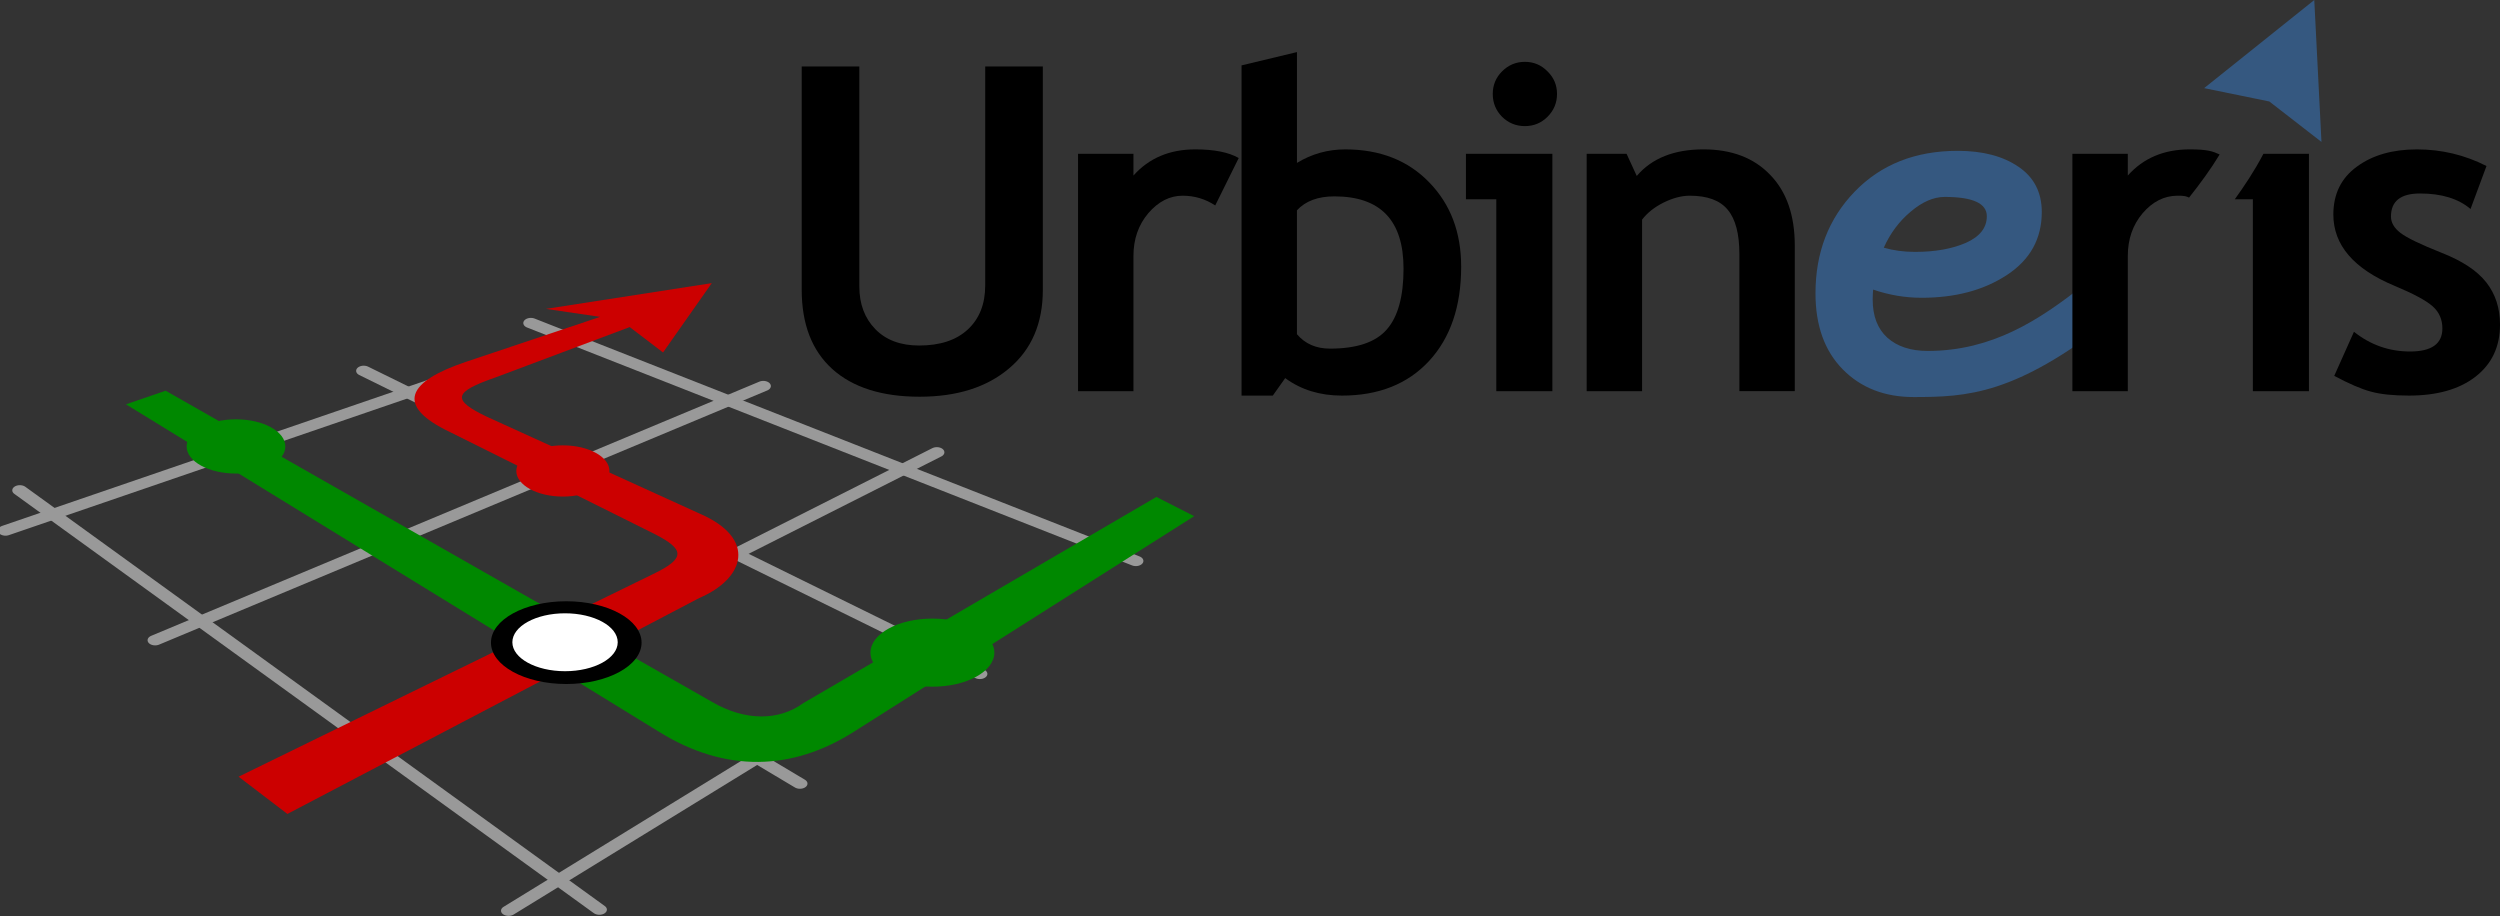 <?xml version="1.0" encoding="UTF-8" standalone="no"?>
<!-- Created with Inkscape (http://www.inkscape.org/) -->

<svg
   xmlns:dc="http://purl.org/dc/elements/1.1/"
   xmlns:cc="http://creativecommons.org/ns#"
   xmlns:rdf="http://www.w3.org/1999/02/22-rdf-syntax-ns#"
   xmlns:svg="http://www.w3.org/2000/svg"
   xmlns="http://www.w3.org/2000/svg"
   xmlns:sodipodi="http://sodipodi.sourceforge.net/DTD/sodipodi-0.dtd"
   xmlns:inkscape="http://www.inkscape.org/namespaces/inkscape"
   width="220.321"
   height="80.736"
   id="svg3124"
   version="1.1"
   inkscape:version="0.47pre4 r22446"
   sodipodi:docname="Nouveau document 6">
  <rect width="100%" height="100%" fill="#333333" stroke="none"/>
  <defs
     id="defs3126">
    <inkscape:perspective
       sodipodi:type="inkscape:persp3d"
       inkscape:vp_x="0 : 526.18109 : 1"
       inkscape:vp_y="0 : 1000 : 0"
       inkscape:vp_z="744.09448 : 526.18109 : 1"
       inkscape:persp3d-origin="372.04724 : 350.78739 : 1"
       id="perspective3132" />
    <inkscape:perspective
       id="perspective3088"
       inkscape:persp3d-origin="0.5 : 0.33333333 : 1"
       inkscape:vp_z="1 : 0.5 : 1"
       inkscape:vp_y="0 : 1000 : 0"
       inkscape:vp_x="0 : 0.5 : 1"
       sodipodi:type="inkscape:persp3d" />
  </defs>
  <sodipodi:namedview
     id="base"
     pagecolor="#ffffff"
     bordercolor="#666666"
     borderopacity="1.0"
     inkscape:pageopacity="0.0"
     inkscape:pageshadow="2"
     inkscape:zoom="0.35"
     inkscape:cx="245.16039"
     inkscape:cy="-348.2034"
     inkscape:document-units="px"
     inkscape:current-layer="layer1"
     showgrid="false"
     inkscape:window-width="1440"
     inkscape:window-height="848"
     inkscape:window-x="0"
     inkscape:window-y="0"
     inkscape:window-maximized="1" />
  <g
     inkscape:label="Calque 1"
     inkscape:groupmode="layer"
     id="layer1"
     transform="translate(-129.84,-103.423)">
    <g
       id="g2964"
       transform="translate(23.062,-117.708)">
      <g
         id="g3909-8-3"
         transform="translate(12.074,20.523)">
        <path
           style="font-size:40px;font-style:normal;font-variant:normal;font-weight:normal;font-stretch:normal;fill:#000000;fill-opacity:1;stroke:none;font-family:Trebuchet MS;-inkscape-font-specification:Trebuchet MS"
           id="path3547-3-1-5"
           d="m 165.358,206.468 5.078,0 0,19.395 c -10e-6,1.536 0.469,2.786 1.406,3.75 0.937,0.964 2.227,1.445 3.867,1.445 1.836,0 3.262,-0.469 4.277,-1.406 1.029,-0.951 1.543,-2.246 1.543,-3.887 l 0,-19.297 5.078,0 0,19.688 c -3e-5,2.943 -0.99,5.247 -2.969,6.914 -1.966,1.667 -4.596,2.5 -7.891,2.5 -3.32,0 -5.885,-0.814 -7.695,-2.441 -1.797,-1.628 -2.695,-3.958 -2.695,-6.992 l 0,-19.668" />
        <path
           style="font-size:40px;font-style:normal;font-variant:normal;font-weight:normal;font-stretch:normal;fill:#000000;fill-opacity:1;stroke:none;font-family:Trebuchet MS;-inkscape-font-specification:Trebuchet MS"
           id="path3549-7-7-3"
           d="m 201.8,218.714 c -0.872,-0.573 -1.829,-0.859 -2.871,-0.859 -1.133,2e-5 -2.142,0.514 -3.027,1.543 -0.872,1.029 -1.309,2.285 -1.309,3.77 l 0,11.914 -4.883,0 0,-20.918 4.883,0 0,1.914 c 1.367,-1.536 3.184,-2.305 5.449,-2.305 1.667,2e-5 2.943,0.254 3.828,0.762 l -2.07,4.18" />
        <path
           style="font-size:40px;font-style:normal;font-variant:normal;font-weight:normal;font-stretch:normal;fill:#000000;fill-opacity:1;stroke:none;font-family:Trebuchet MS;-inkscape-font-specification:Trebuchet MS"
           id="path3551-4-6-9"
           d="m 207.968,233.929 -1.094,1.543 -2.754,0 0,-29.102 4.883,-1.172 0,9.766 c 1.302,-0.794 2.721,-1.191 4.258,-1.191 3.06,2e-5 5.527,0.97 7.402,2.91 1.875,1.927 2.812,4.401 2.812,7.422 -2e-5,3.503 -0.944,6.276 -2.832,8.32 -1.888,2.031 -4.447,3.047 -7.676,3.047 -1.94,0 -3.607,-0.514 -5,-1.543 m 1.035,-14.785 0,10.918 c 0.716,0.846 1.686,1.27 2.91,1.27 2.357,0 4.023,-0.56 5,-1.68 0.99,-1.12 1.484,-2.91 1.484,-5.371 -1e-5,-4.245 -2.031,-6.367 -6.094,-6.367 -1.445,1e-5 -2.546,0.41 -3.301,1.23" />
        <path
           style="font-size:40px;font-style:normal;font-variant:normal;font-weight:normal;font-stretch:normal;fill:#000000;fill-opacity:1;stroke:none;font-family:Trebuchet MS;-inkscape-font-specification:Trebuchet MS"
           id="path3553-5-2-1"
           d="m 229.09,206.058 c 0.781,3e-5 1.445,0.28 1.992,0.84 0.56,0.547 0.84,1.211 0.84,1.992 -1e-5,0.781 -0.28,1.452 -0.84,2.012 -0.547,0.547 -1.211,0.82 -1.992,0.82 -0.781,2e-5 -1.452,-0.273 -2.012,-0.82 -0.547,-0.56 -0.82,-1.23 -0.82,-2.012 -1e-5,-0.781 0.273,-1.445 0.82,-1.992 0.56,-0.56 1.23,-0.84 2.012,-0.84 m -2.52,29.023 0,-16.914 -2.676,0 0,-4.004 7.617,0 0,20.918 -4.941,0" />
        <path
           style="font-size:40px;font-style:normal;font-variant:normal;font-weight:normal;font-stretch:normal;fill:#000000;fill-opacity:1;stroke:none;font-family:Trebuchet MS;-inkscape-font-specification:Trebuchet MS"
           id="path3555-5-0-0"
           d="m 247.993,235.081 0,-12.09 c -2e-5,-1.784 -0.345,-3.086 -1.035,-3.906 -0.677,-0.82 -1.79,-1.23 -3.34,-1.23 -0.716,2e-5 -1.484,0.202 -2.305,0.605 -0.807,0.404 -1.439,0.905 -1.895,1.504 l 0,15.117 -4.883,0 0,-20.918 3.516,0 0.898,1.953 c 1.328,-1.562 3.288,-2.344 5.879,-2.344 2.487,2e-5 4.447,0.749 5.879,2.246 1.445,1.484 2.168,3.561 2.168,6.23 l 0,12.832 -4.883,0" />
        <path
           sodipodi:nodetypes="cscsccssssscscsccscsscc"
           id="path3557-7-0-0"
           style="font-size:40px;font-style:italic;font-variant:normal;font-weight:normal;font-stretch:normal;fill:#355880;fill-opacity:1;stroke:none;font-family:Trebuchet MS;-inkscape-font-specification:Adobe Pi Std Italic"
           d="m 259.779,226.127 c -0.026,0.339 -0.039,0.632 -0.039,0.879 -1e-5,1.458 0.43,2.578 1.289,3.359 0.872,0.781 2.077,1.179 3.613,1.172 5.621,-0.026 9.713,-2.66 13.748,-5.849 l 2.401,3.053 c -8.496,6.68 -12.754,6.851 -17.419,6.859 -2.578,0.004 -4.668,-0.814 -6.27,-2.441 -1.602,-1.628 -2.402,-3.861 -2.402,-6.699 -1e-5,-3.594 1.152,-6.582 3.457,-8.965 2.318,-2.396 5.345,-3.594 9.082,-3.594 2.2,2e-5 3.984,0.469 5.352,1.406 1.367,0.924 2.051,2.253 2.051,3.984 -2e-5,2.357 -1.022,4.206 -3.066,5.547 -2.031,1.341 -4.538,2.012 -7.52,2.012 -1.458,1e-5 -2.884,-0.241 -4.277,-0.723 m 0.938,-3.691 c 0.846,0.247 1.764,0.371 2.754,0.371 1.771,1e-5 3.268,-0.267 4.492,-0.801 1.224,-0.547 1.836,-1.328 1.836,-2.344 -10e-6,-1.133 -1.237,-1.699 -3.711,-1.699 -0.977,2e-5 -1.973,0.43 -2.988,1.289 -1.016,0.846 -1.81,1.908 -2.383,3.184" />
        <path
           style="font-size:40px;font-style:normal;font-variant:normal;font-weight:normal;font-stretch:normal;fill:#000000;fill-opacity:1;stroke:none;font-family:Trebuchet MS;-inkscape-font-specification:Trebuchet MS"
           sodipodi:nodetypes="cscccccccscc"
           id="path3559-4-8-8"
           d="m 287.623,218.022 c -0.225,-0.104 -0.379,-0.179 -1.063,-0.167 -1.133,0.018 -2.142,0.514 -3.027,1.543 -0.872,1.029 -1.309,2.285 -1.309,3.77 l 0,11.914 -4.883,0 0,-20.918 4.883,0 0,1.914 c 1.367,-1.536 3.184,-2.305 5.449,-2.305 1.577,2e-5 2.028,0.165 2.645,0.449 -0.795,1.319 -1.723,2.57 -2.695,3.8 z" />
        <path
           style="font-size:40px;font-style:normal;font-variant:normal;font-weight:normal;font-stretch:normal;fill:#000000;fill-opacity:1;stroke:none;font-family:Trebuchet MS;-inkscape-font-specification:Trebuchet MS"
           sodipodi:nodetypes="ccccccc"
           id="path3561-9-3-0"
           d="m 293.246,235.081 0,-16.914 -1.593,0 c 0.797,-1.107 1.707,-2.442 2.522,-4.004 l 4.012,0 0,20.918 -4.941,0" />
        <path
           style="font-size:40px;font-style:normal;font-variant:normal;font-weight:normal;font-stretch:normal;fill:#000000;fill-opacity:1;stroke:none;font-family:Trebuchet MS;-inkscape-font-specification:Trebuchet MS"
           id="path3563-1-9-4"
           d="m 300.416,233.734 1.738,-3.887 c 1.458,1.159 3.105,1.738 4.941,1.738 1.901,1e-5 2.852,-0.677 2.852,-2.031 -10e-6,-0.794 -0.286,-1.445 -0.859,-1.953 -0.573,-0.508 -1.686,-1.107 -3.34,-1.797 -3.607,-1.497 -5.41,-3.594 -5.41,-6.289 0,-1.81 0.69,-3.216 2.07,-4.219 1.38,-1.016 3.145,-1.523 5.293,-1.523 2.174,2e-5 4.219,0.488 6.133,1.465 l -1.406,3.789 c -1.068,-0.911 -2.552,-1.367 -4.453,-1.367 -1.706,2e-5 -2.559,0.677 -2.559,2.031 0,0.534 0.28,1.016 0.84,1.445 0.56,0.43 1.758,1.009 3.594,1.738 1.836,0.716 3.158,1.589 3.965,2.617 0.807,1.029 1.211,2.272 1.211,3.73 -2e-5,1.94 -0.723,3.47 -2.168,4.59 -1.432,1.107 -3.385,1.66 -5.859,1.66 -1.393,0 -2.513,-0.117 -3.359,-0.352 -0.833,-0.221 -1.908,-0.684 -3.223,-1.387" />
        <path
           style="fill:#355880;fill-opacity:1;stroke:none"
           d="m 298.657,200.608 -9.706,7.767 5.744,1.176 4.596,3.565 -0.634,-12.508 z"
           id="path2952-6-5-6-0-8-5"
           inkscape:export-filename="/home/laurent/workspace/bzorg-admin/art/logo/mecatran.png"
           inkscape:export-xdpi="200.62129"
           inkscape:export-ydpi="200.62129" />
      </g>
      <g
         transform="matrix(1.067,0,0,0.728,-306.36,-260.363)"
         id="g4417-1-9-1">
        <g
           style="fill:#4d4d4d;stroke:#999999;stroke-width:3.332;stroke-linecap:round;stroke-miterlimit:4;stroke-opacity:1;stroke-dasharray:none"
           transform="matrix(0.375,0,0,0.375,313.105,504.528)"
           id="g4301-0-6-1">
          <path
             style="fill:#4d4d4d;stroke:#999999;stroke-width:1.2;stroke-linecap:round;stroke-linejoin:miter;stroke-miterlimit:4;stroke-opacity:1;stroke-dasharray:none"
             d="m 426.916,714.34 -47.225,23.739"
             id="path4285-0-2-8"
             transform="matrix(2.777,0,0,2.777,-855.617,-1460.079)"
             sodipodi:nodetypes="cc" />
          <path
             style="fill:#4d4d4d;stroke:#999999;stroke-width:1.2;stroke-linecap:round;stroke-linejoin:miter;stroke-miterlimit:4;stroke-opacity:1;stroke-dasharray:none"
             d="m 439.795,721.285 -48.235,29.547"
             id="path4287-0-9-3"
             transform="matrix(2.777,0,0,2.777,-855.617,-1460.079)"
             sodipodi:nodetypes="cc" />
          <path
             style="fill:#4d4d4d;stroke:#999999;stroke-width:1.2;stroke-linecap:round;stroke-linejoin:miter;stroke-miterlimit:4;stroke-opacity:1;stroke-dasharray:none"
             d="m 453.558,728.987 -49.119,36.365"
             id="path4289-9-2-5"
             transform="matrix(2.777,0,0,2.777,-855.617,-1460.079)"
             sodipodi:nodetypes="cc" />
          <path
             style="fill:#4d4d4d;stroke:#999999;stroke-width:1.2;stroke-linecap:round;stroke-linejoin:miter;stroke-miterlimit:4;stroke-opacity:1;stroke-dasharray:none"
             d="m 468.963,737.826 -49.371,44.447"
             id="path4291-8-6-4"
             transform="matrix(2.777,0,0,2.777,-855.617,-1460.079)"
             sodipodi:nodetypes="cc" />
          <path
             style="fill:#4d4d4d;stroke:#999999;stroke-width:1.2;stroke-linecap:round;stroke-linejoin:miter;stroke-miterlimit:4;stroke-opacity:1;stroke-dasharray:none"
             d="M 421.36,713.961 469.342,741.614"
             id="path4293-9-0-1"
             transform="matrix(2.777,0,0,2.777,-855.617,-1460.079)"
             sodipodi:nodetypes="cc" />
          <path
             style="fill:#4d4d4d;stroke:#999999;stroke-width:1.2;stroke-linecap:round;stroke-linejoin:miter;stroke-miterlimit:4;stroke-opacity:1;stroke-dasharray:none"
             d="m 408.102,719.517 48.866,35.229"
             id="path4295-1-9-9"
             transform="matrix(2.777,0,0,2.777,-855.617,-1460.079)"
             sodipodi:nodetypes="cc" />
          <path
             style="fill:#4d4d4d;stroke:#999999;stroke-width:1.2;stroke-linecap:round;stroke-linejoin:miter;stroke-miterlimit:4;stroke-opacity:1;stroke-dasharray:none"
             d="m 395.601,726.335 47.098,41.164"
             id="path4297-3-3-9"
             transform="matrix(2.777,0,0,2.777,-855.617,-1460.079)"
             sodipodi:nodetypes="cc" />
          <path
             style="fill:#4d4d4d;stroke:#999999;stroke-width:1.2;stroke-linecap:round;stroke-linejoin:miter;stroke-miterlimit:4;stroke-opacity:1;stroke-dasharray:none"
             d="m 380.828,733.407 45.962,48.74"
             id="path4299-3-0-1"
             transform="matrix(2.777,0,0,2.777,-855.617,-1460.079)"
             sodipodi:nodetypes="cc" />
        </g>
        <g
           id="g4140-3">
          <path
             style="font-size:medium;font-style:normal;font-variant:normal;font-weight:normal;font-stretch:normal;text-indent:0;text-align:start;text-decoration:none;line-height:normal;letter-spacing:normal;word-spacing:normal;text-transform:none;direction:ltr;block-progression:tb;writing-mode:lr-tb;text-anchor:start;color:#000000;fill:#cc0000;fill-opacity:1;stroke:none;stroke-width:3;marker:none;visibility:visible;display:inline;overflow:visible;enable-background:accumulate;font-family:Adobe Pi Std;-inkscape-font-specification:Adobe Pi Std"
             d="m 445.984,695.667 -13.699,3.118 4.479,0.965 -11.065,5.435 c -4.83,2.369 -5.959,5.304 -1.303,8.535 l 16.906,12.346 c 2.396,1.816 2.58,2.886 -0.163,4.821 l -34.236,24.529 4.03,4.509 34.017,-26.139 c 3.769,-2.352 4.823,-7.224 -0.033,-10.261 l -17.525,-11.694 c -2.883,-2.029 -2.762,-2.974 0.684,-4.723 l 11.131,-6.122 2.752,3.076 4.024,-8.394 z"
             id="path4311-4-5-5"
             sodipodi:nodetypes="cccccccccccccccc" />
          <path
             sodipodi:type="arc"
             style="fill:#cc0000;fill-opacity:1;stroke:none"
             id="path5148-1-48-9-6"
             sodipodi:cx="509.375"
             sodipodi:cy="761.64789"
             sodipodi:rx="8.3035717"
             sodipodi:ry="4.8214288"
             d="m 517.679,761.648 c 0,2.663 -3.718,4.821 -8.304,4.821 -4.586,0 -8.304,-2.159 -8.304,-4.821 0,-2.663 3.718,-4.821 8.304,-4.821 4.586,0 8.304,2.159 8.304,4.821 z"
             transform="matrix(0.463,0,0,0.643,197.846,228.666)" />
        </g>
        <g
           id="g4135-6">
          <path
             style="font-size:medium;font-style:normal;font-variant:normal;font-weight:normal;font-stretch:normal;text-indent:0;text-align:start;text-decoration:none;line-height:normal;letter-spacing:normal;word-spacing:normal;text-transform:none;direction:ltr;block-progression:tb;writing-mode:lr-tb;text-anchor:start;color:#000000;fill:#008800;fill-opacity:1;stroke:none;stroke-width:5.5;marker:none;visibility:visible;display:inline;overflow:visible;enable-background:accumulate;font-family:Adobe Pi Std;-inkscape-font-specification:Adobe Pi Std"
             d="m 397.602,710.338 44.049,39.662 c 5.497,4.986 10.997,4.683 16.042,8.2e-4 l 28.134,-26.123 -3.12,-2.329 -29.167,24.964 c -2.004,2.136 -4.771,2.207 -7.539,-0.154 l -45.125,-37.668 -3.275,1.645 z"
             id="path5142-4-4-1"
             sodipodi:nodetypes="ccccccccc" />
          <path
             sodipodi:type="arc"
             style="fill:#008800;fill-opacity:1;stroke:none"
             id="path5148-1-4-0-3-9"
             sodipodi:cx="509.375"
             sodipodi:cy="761.64789"
             sodipodi:rx="8.3035717"
             sodipodi:ry="4.8214288"
             d="m 517.679,761.648 c 0,2.663 -3.718,4.821 -8.304,4.821 -4.586,0 -8.304,-2.159 -8.304,-4.821 0,-2.663 3.718,-4.821 8.304,-4.821 4.586,0 8.304,2.159 8.304,4.821 z"
             transform="matrix(0.616,0,0,0.855,150.433,89.189)" />
          <path
             sodipodi:type="arc"
             style="fill:#008800;fill-opacity:1;stroke:none"
             id="path5148-1-4-4-6-0-0"
             sodipodi:cx="509.375"
             sodipodi:cy="761.64789"
             sodipodi:rx="8.3035717"
             sodipodi:ry="4.8214288"
             d="m 517.679,761.648 c 0,2.663 -3.718,4.821 -8.304,4.821 -4.586,0 -8.304,-2.159 -8.304,-4.821 0,-2.663 3.718,-4.821 8.304,-4.821 4.586,0 8.304,2.159 8.304,4.821 z"
             transform="matrix(0.491,0,0,0.681,156.583,196.754)" />
        </g>
        <g
           id="g4131-3">
          <path
             sodipodi:type="arc"
             style="fill:#000000;fill-opacity:1;stroke:none"
             id="path5148-9-3-9"
             sodipodi:cx="509.375"
             sodipodi:cy="761.64789"
             sodipodi:rx="8.3035717"
             sodipodi:ry="4.8214288"
             d="m 517.679,761.648 c 0,2.663 -3.718,4.821 -8.304,4.821 -4.586,0 -8.304,-2.159 -8.304,-4.821 0,-2.663 3.718,-4.821 8.304,-4.821 4.586,0 8.304,2.159 8.304,4.821 z"
             transform="matrix(0.749,0,0,1.039,52.445,-52.165)" />
          <path
             sodipodi:type="arc"
             style="fill:#ffffff;fill-opacity:1;stroke:none"
             id="path5148-9-3-5-5"
             sodipodi:cx="509.375"
             sodipodi:cy="761.64789"
             sodipodi:rx="8.3035717"
             sodipodi:ry="4.8214288"
             d="m 517.679,761.648 c 0,2.663 -3.718,4.821 -8.304,4.821 -4.586,0 -8.304,-2.159 -8.304,-4.821 0,-2.663 3.718,-4.821 8.304,-4.821 4.586,0 8.304,2.159 8.304,4.821 z"
             transform="matrix(0.524,0,0,0.727,166.953,185.423)" />
        </g>
      </g>
    </g>
  </g>
</svg>
